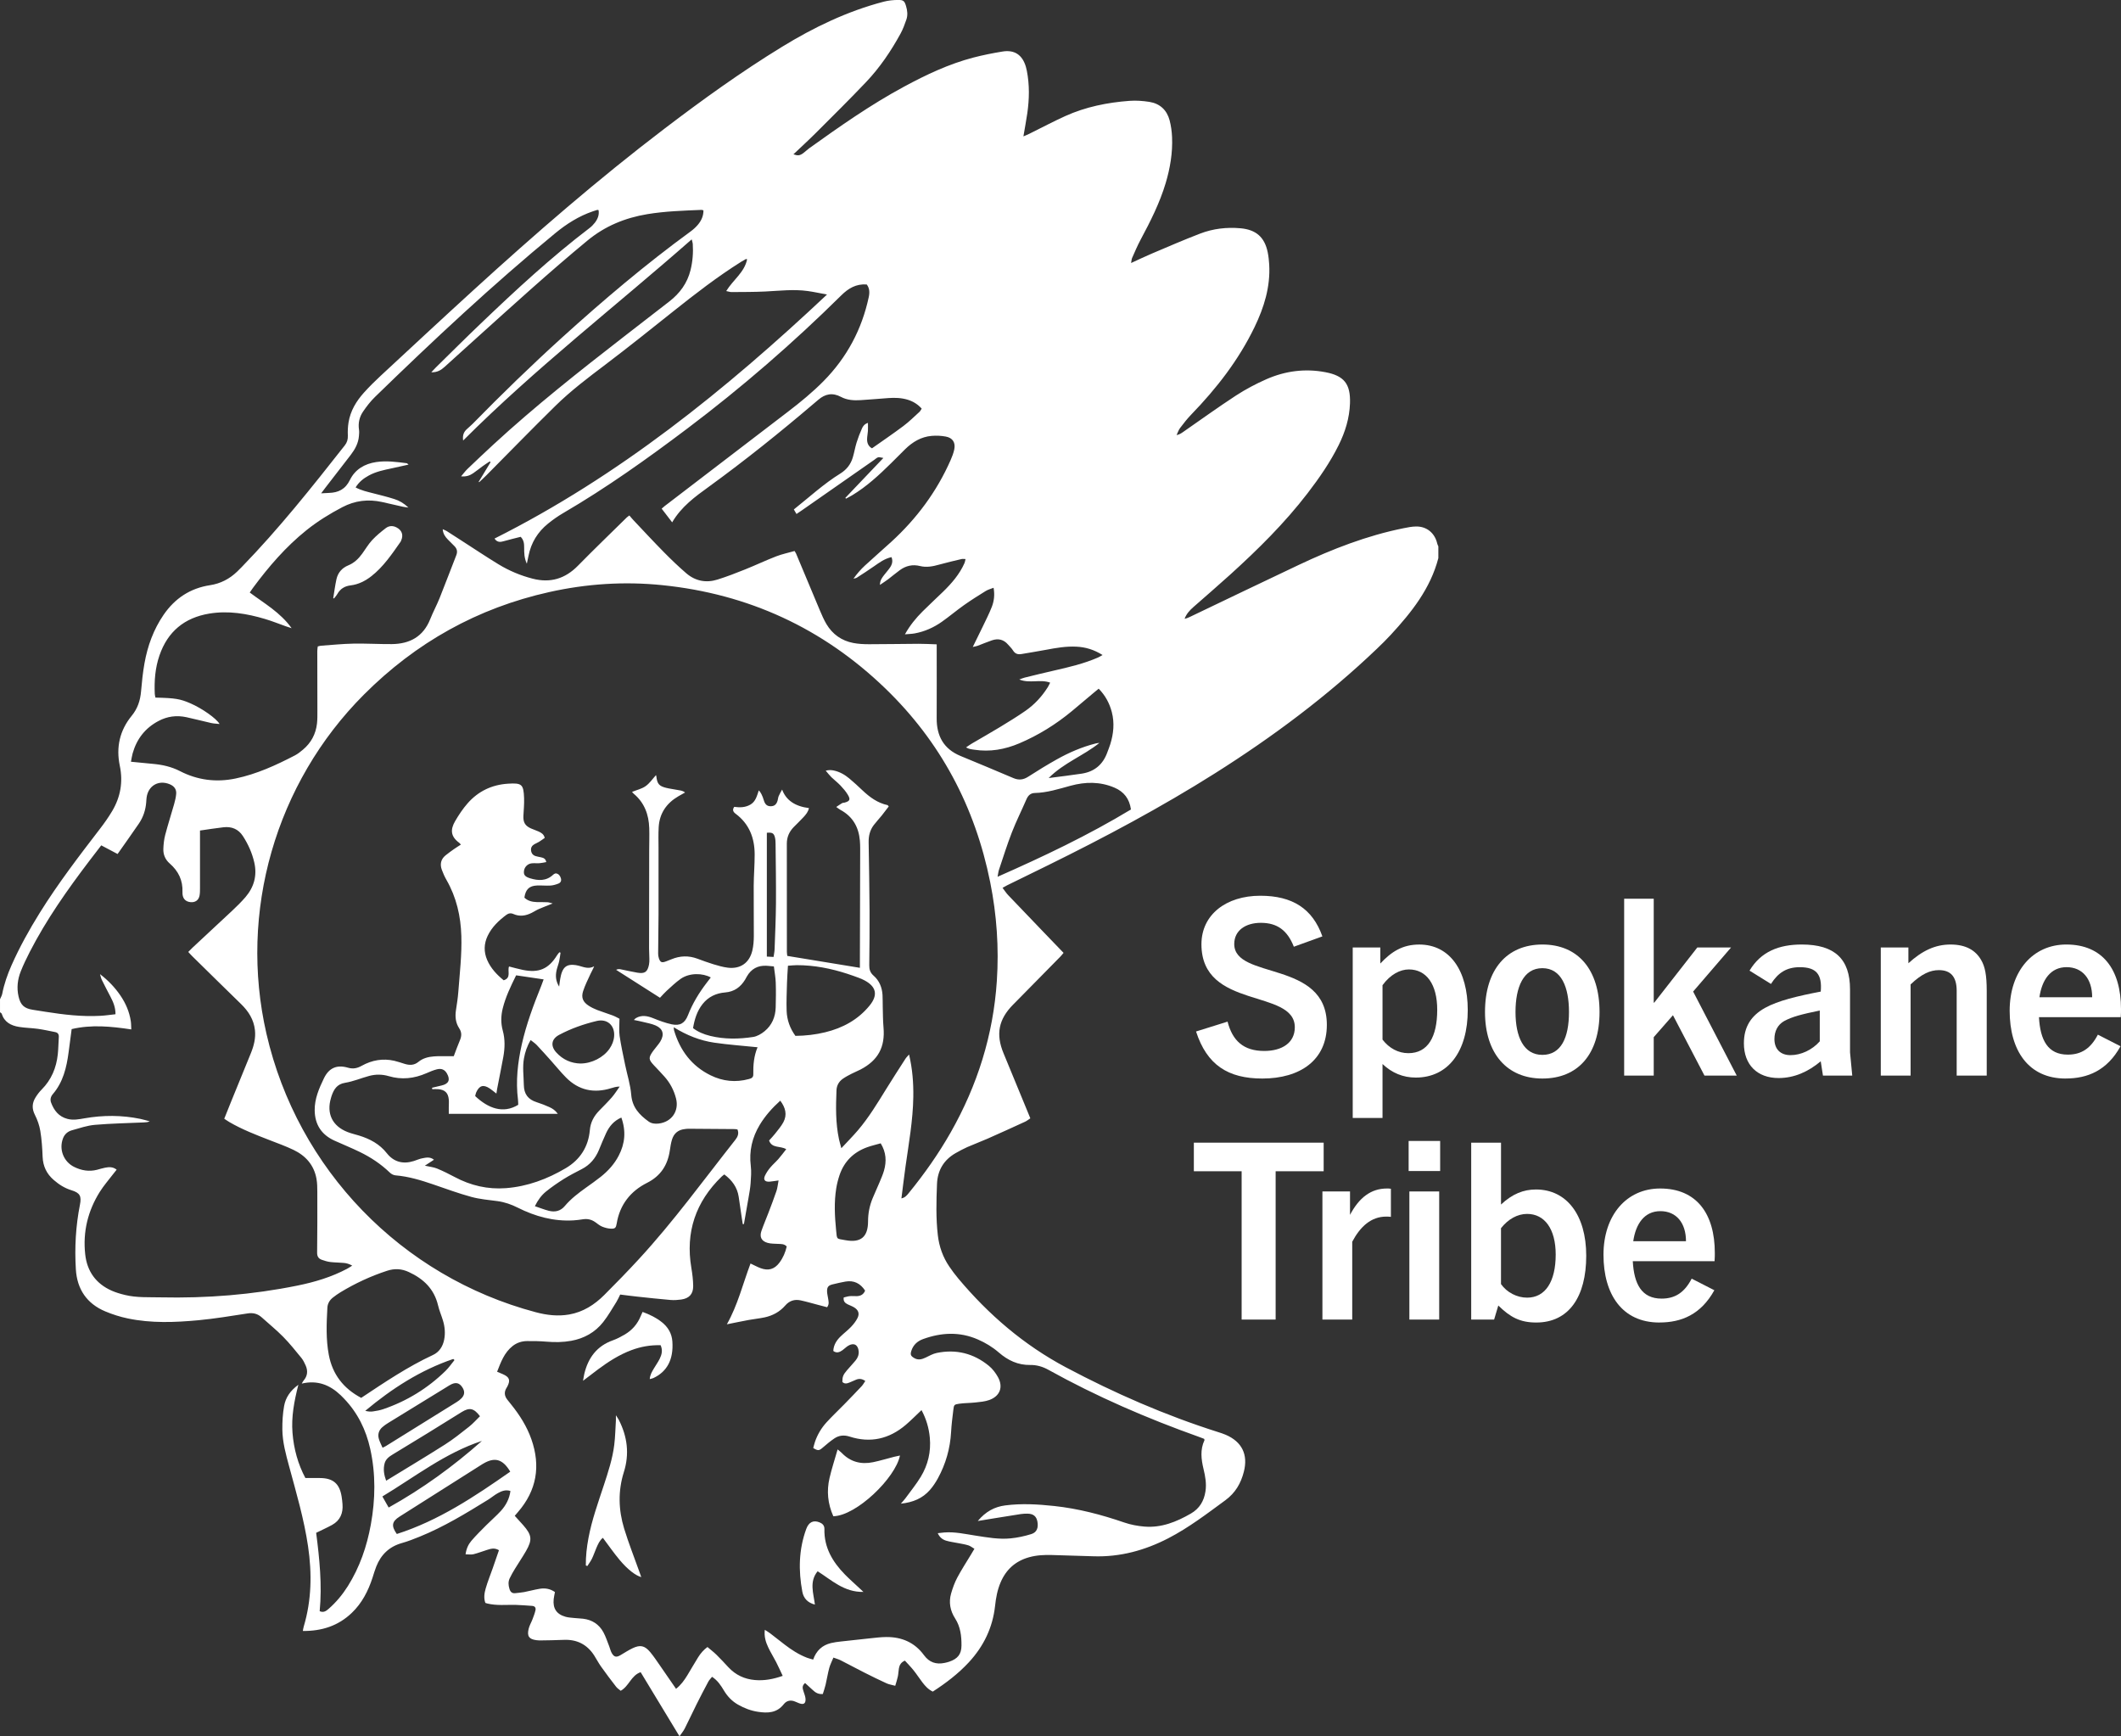 <?xml version="1.0" encoding="UTF-8"?>
<svg xmlns="http://www.w3.org/2000/svg" id="Layer_2" viewBox="0 0 860.71 704.53">
  <rect x="0" y="0" width="860.71" height="704.53" fill="#333333" stroke="none"/>
  <defs>
    <style>.cls-1{fill:#fff;stroke-width:0px;}</style>
  </defs>
  <g id="Layer_1-2">
    <path class="cls-1" d="M583.68,226.5c-3.21,12.3-10.82,21.89-19.21,30.99-1.84,2-3.78,3.91-5.75,5.79-20.09,19.19-42.24,35.7-65.69,50.51-21.86,13.8-44.64,25.93-67.81,37.34-5.52,2.72-11.05,5.41-16.58,8.12-.55.27-1.08.6-1.8,1,.81,1.07,1.45,2.08,2.26,2.94,4.9,5.16,9.84,10.28,14.76,15.41,2.54,2.65,5.09,5.29,7.74,8.04-.52.61-.89,1.1-1.31,1.53-6.22,6.33-12.45,12.65-18.68,18.98-.17.17-.34.34-.51.51-5.89,5.97-7.06,12-3.86,19.72,3.36,8.12,6.7,16.25,10.05,24.38.24.59.48,1.18.82,2.02-.7.46-1.37,1.02-2.13,1.37-5.08,2.33-10.16,4.65-15.27,6.9-2.7,1.19-5.48,2.21-8.19,3.4-1.6.71-3.15,1.56-4.68,2.42-4.86,2.76-7.38,7.04-7.6,12.53-.28,6.95-.47,13.9.34,20.84.54,4.61,2.04,8.87,4.66,12.7,1.12,1.65,2.32,3.26,3.6,4.79,12.35,14.74,26.68,27.04,43.75,36.11,19.81,10.52,40.28,19.44,61.67,26.23,1.07.34,2.14.68,3.16,1.12,6.58,2.85,9.11,8,7.34,14.98-1.19,4.7-3.45,8.61-7.52,11.59-7.48,5.48-14.85,11.13-23.13,15.41-9.54,4.93-19.61,7.68-30.43,7.31-5.6-.19-11.19-.34-16.79-.51-3.13-.09-6.22.05-9.27.9-5.54,1.55-9.36,4.98-11.59,10.25-1.3,3.05-1.88,6.27-2.23,9.53-.97,8.82-4.65,16.37-10.64,22.85-4.32,4.66-9.33,8.46-14.63,11.89-1.84-.87-3.06-2.25-4.18-3.7-1.22-1.58-2.29-3.28-3.54-4.84-1.13-1.42-2.41-2.72-3.6-4.03-1.61.7-2.18,1.8-2.42,3.1-.2,1.1-.21,2.23-.44,3.33-.25,1.21-.66,2.39-1.06,3.78-1.38-.38-2.5-.53-3.49-.98-3.05-1.39-6.06-2.87-9.05-4.38-3.21-1.62-6.36-3.34-9.57-4.96-.84-.43-1.77-.67-2.98-1.12-.6,1.48-1.31,2.81-1.69,4.22-.6,2.23-.95,4.53-1.48,6.79-.31,1.3-.76,2.56-1.13,3.77-1.86.17-3.02-.61-4.09-1.62-1.02-.96-2.06-1.89-3.11-2.84-1.45,1.21-.94,2.35-.6,3.48.3.98.74,1.97.79,2.97.09,1.89-.77,2.42-2.54,1.78-.53-.19-1.04-.41-1.55-.64-1.85-.84-3.57-.51-4.77,1.03-2.79,3.56-6.51,3.66-10.44,3.06-2.87-.43-5.55-1.46-8.08-2.9-2.43-1.38-4.27-3.31-5.71-5.69-1.24-2.06-2.52-4.09-4.84-5.61-.51.65-1.14,1.25-1.53,1.98-1.62,3.02-3.21,6.07-4.74,9.14-1.64,3.28-3.18,6.62-4.84,9.9-.53,1.04-1.31,1.95-2.11,3.12-5.35-8.83-10.55-17.43-15.76-26.02-3.89,1.34-4.67,5.64-8.09,7.55-.6-.52-1.36-.98-1.87-1.64-2.1-2.71-4.17-5.45-6.15-8.24-1.02-1.43-1.81-3.02-2.77-4.49-2.91-4.48-7.04-6.54-12.39-6.29-3.27.16-6.55.17-9.82.23-.4,0-.8-.05-1.19-.1-2.98-.39-3.88-1.57-3.19-4.55.32-1.38,1.09-2.64,1.6-3.98.45-1.19.91-2.38,1.19-3.62.23-1-.23-1.7-1.38-1.77-2.23-.13-4.46-.36-6.69-.41-3.83-.07-7.68.37-11.47-.55-.23-.06-.45-.14-.8-.25-.71-1.92-.42-3.92.12-5.8.78-2.76,1.88-5.43,2.83-8.14.87-2.47,1.71-4.95,2.57-7.44-1.84-1.1-3.37-.58-4.87-.11-1.83.57-3.61,1.28-5.47,1.74-.94.23-1.98.04-3.21.04.31-2.27,1.12-4.02,2.34-5.46,1.92-2.24,4.02-4.32,6.11-6.41,1.92-1.93,4-3.69,5.83-5.69,2.07-2.26,3.5-4.92,3.93-8.14-1.92-.63-3.56.02-5.07.85-1.39.76-2.62,1.83-3.97,2.67-8.98,5.55-17.99,11.04-27.81,15.02-2.37.96-4.76,1.9-7.21,2.59-5.1,1.43-8.45,4.68-10.38,9.5-.59,1.48-1.03,3.02-1.52,4.54-1.76,5.39-4.28,10.34-8.44,14.31-5.5,5.25-12.15,7.39-19.85,7.32.15-.74.21-1.26.36-1.77,3.2-10.7,3.38-21.56,1.77-32.53-1.62-11.02-4.76-21.68-7.66-32.39-1.34-4.94-2.72-9.9-2.78-15.05-.03-3.17.15-6.4.71-9.52.6-3.37,2.43-6.19,5.79-8.64-1.73,6.74-2.89,13.03-2.38,19.49.52,6.53,2.22,12.71,5.23,18.35,2.08,0,3.98,0,5.88,0,5.33.02,7.97,2.24,8.82,7.48.17,1.02.28,2.06.36,3.1.3,3.67-.93,6.63-4.24,8.46-2.02,1.11-4.14,2.05-6.45,3.19,1.36,10.48,2.45,21.1,1.43,31.8,1.52.67,2.54,0,3.54-.87,3.11-2.7,5.7-5.82,7.89-9.29,4.83-7.69,7.72-16.12,9.33-25,1.86-10.25,2.02-20.5-.25-30.72-1.72-7.74-5.09-14.61-10.61-20.36-.44-.46-.89-.92-1.35-1.37-4.38-4.18-9.42-6.25-15.83-4.74.35-.58.52-.96.78-1.26,1.58-1.84,1.77-3.89.83-6.05-.48-1.09-1.02-2.21-1.76-3.12-2.38-2.9-4.72-5.85-7.35-8.52-2.74-2.79-5.81-5.26-8.71-7.89-1.66-1.5-3.49-1.98-5.74-1.63-6.63,1.02-13.27,2.13-19.94,2.76-9.57.89-19.18,1.27-28.68-.72-3.11-.65-6.19-1.62-9.12-2.85-7.52-3.14-11.48-9.01-11.97-17.05-.54-8.8-.06-17.58,1.66-26.26.68-3.46.03-4.8-3.44-5.86-2.76-.84-5.06-2.31-7.19-4.16-2.88-2.49-4.37-5.57-4.52-9.42-.13-3.51-.37-7.03-.94-10.49-.37-2.25-1.16-4.5-2.2-6.54-1.27-2.5-1.15-4.77.25-7.03.71-1.15,1.54-2.26,2.49-3.21,3.96-3.97,5.97-8.83,6.56-14.32.25-2.3.24-4.63.41-6.94.08-1.15-.35-1.85-1.48-2.07-2.34-.46-4.68-.99-7.04-1.32-2.53-.35-5.11-.37-7.63-.78-3.24-.52-5.94-1.91-7.03-5.35-.08-.25-.45-.4-.68-.6,0-1.76,0-3.52,0-5.28.3-.72.74-1.42.89-2.17.79-4.02,2.12-7.86,3.78-11.6,3.28-7.4,7.2-14.45,11.47-21.31,7.41-11.9,15.92-23,24.45-34.1,1.75-2.28,3.42-4.64,4.89-7.11,3.41-5.72,4.51-11.85,3.13-18.44-1.57-7.48-.04-14.34,4.82-20.27,2.4-2.93,3.48-6.18,3.8-9.87.33-3.82.72-7.65,1.39-11.41,1.26-7.07,3.67-13.74,7.76-19.7,4.57-6.66,10.79-10.79,18.84-12.02,4.26-.65,7.88-2.53,10.97-5.48.64-.61,1.26-1.23,1.87-1.86,15.08-15.51,28.51-32.42,41.86-49.4.93-1.19,1.3-2.46,1.23-4-.08-1.74,0-3.52.27-5.25.75-4.74,3.15-8.69,6.3-12.19,2.14-2.37,4.42-4.63,6.76-6.8,12.49-11.58,24.96-23.19,37.55-34.67,25.06-22.86,50.66-45.09,77.67-65.64,15.4-11.72,31.1-23.03,47.62-33.15,12.94-7.93,26.51-14.46,41.25-18.32,1.9-.5,3.93-.7,5.9-.71,2.19-.02,2.6.47,3.21,2.51.54,1.8.74,3.65.13,5.43-.67,1.95-1.39,3.92-2.38,5.73-3.89,7.11-8.43,13.81-14.02,19.69-6.61,6.95-13.43,13.7-20.22,20.48-2.99,2.99-6.12,5.84-9.22,8.79,1.78.63,2.59.55,4.02-.5.84-.61,1.57-1.37,2.41-1.97,12.42-8.89,24.92-17.67,38.39-24.94,9.02-4.87,18.26-9.25,28.22-11.85,3.86-1.01,7.79-1.78,11.73-2.43,4.94-.83,8.13,1.33,9.56,6.18.16.53.28,1.08.39,1.63,1.12,5.72,1.01,11.45.19,17.19-.44,3.06-1.02,6.09-1.58,9.42.97-.43,1.7-.71,2.4-1.06,4.87-2.4,9.67-4.96,14.62-7.2,8.25-3.72,17.02-5.49,26-6.16,2.68-.2,5.45,0,8.11.42,4.26.68,7.08,3.3,8.19,7.46.59,2.22.9,4.56,1,6.85.27,6.37-.78,12.58-2.6,18.67-2.42,8.09-6.21,15.56-10.18,22.97-1.28,2.39-2.33,4.9-3.43,7.37-.23.53-.24,1.15-.42,2.06,3.02-1.38,5.67-2.66,8.38-3.81,6.55-2.77,13.06-5.61,19.7-8.15,5.21-1.99,10.69-2.63,16.28-2.14,6.31.55,9.82,3.58,11.08,9.73.34,1.64.51,3.32.61,4.99.51,9.04-2.07,17.36-5.95,25.39-6.44,13.33-15.38,24.83-25.62,35.41-1.66,1.71-3.15,3.61-4.59,5.52-.64.84-.96,1.91-1.43,2.88,1.08-.21,1.8-.67,2.5-1.15,7.16-4.96,14.23-10.08,21.52-14.84,3.93-2.56,8.14-4.79,12.43-6.68,7.63-3.35,15.65-4.42,23.92-2.85,7.66,1.45,10.26,4.79,10,12.62-.2,6.03-1.95,11.64-4.6,16.99-3.46,6.98-7.88,13.34-12.61,19.51-9.29,12.1-20.1,22.77-31.37,32.99-4.92,4.46-9.95,8.78-14.94,13.17-1.53,1.34-2.88,2.81-3.6,4.78.86-.17,1.58-.48,2.28-.82,14.71-7.03,29.39-14.11,44.12-21.07,13.62-6.43,27.6-11.86,42.42-14.85,1.72-.35,3.47-.7,5.21-.71,4.32-.02,7.56,2.74,8.51,6.99.08.37.29.71.44,1.07v4.8ZM365.77,486.27c1.55-.32,2.27-1.28,3.02-2.19,6.33-7.76,12.08-15.92,17.03-24.64,10.82-19.07,17.25-39.49,18.7-61.38.89-13.46-.03-26.83-2.69-40.08-6.14-30.59-20.13-57-42.6-78.67-25.27-24.36-55.52-38.32-90.5-41.88-15.41-1.57-30.67-.57-45.77,2.79-29.19,6.49-54.22,20.51-75.32,41.66-35.84,35.92-50.86,88.15-39.51,137.58,12.63,54.99,54.75,98.53,109.32,113,4.45,1.18,8.96,1.71,13.53.91,5.65-.99,10.27-3.95,14.24-7.92,4.75-4.75,9.44-9.56,13.99-14.5,14.12-15.3,26.33-32.17,39.21-48.48.97-1.22,1.53-2.58.84-4.19-.41-.06-.72-.13-1.03-.14-6.32-.05-12.63-.1-18.95-.14-.48,0-.95.09-1.43.14-2.69.29-4.41,1.79-5.17,4.32-.41,1.37-.64,2.8-.84,4.22-.87,6.01-3.65,10.45-9.31,13.3-6.69,3.37-11.02,8.86-12.27,16.47-.29,1.74-.63,2.14-2.27,2.1-1.23-.03-2.5-.37-3.65-.84-1.01-.42-1.89-1.18-2.81-1.83-1.52-1.07-3.17-1.43-5-1.14-1.26.2-2.53.36-3.81.44-8.04.47-15.52-1.59-22.64-5.17-2.59-1.3-5.27-2.24-8.17-2.64-3.56-.48-7.19-.77-10.63-1.71-5.23-1.43-10.34-3.31-15.47-5.07-5-1.71-10.03-3.24-15.34-3.68-.79-.07-1.68-.54-2.26-1.1-3.61-3.48-7.73-6.22-12.21-8.39-3.37-1.64-6.86-3.05-10.28-4.6-5.27-2.39-7.95-6.53-8.02-12.28-.06-4.69,1.77-8.91,3.75-13.01,2.03-4.2,5.22-5.61,9.72-4.31,2.13.62,3.79.25,5.64-.78,4.12-2.28,8.55-3.08,13.21-2.01,1.4.32,2.76.81,4.13,1.23,2.01.62,3.88.66,5.65-.8,1.78-1.47,3.99-2.04,6.24-2.21,1.99-.16,3.99-.06,5.99-.08.85,0,1.7,0,2.1,0,.91-2.38,1.61-4.39,2.45-6.34.75-1.73.89-3.29-.23-4.98-1.47-2.23-1.73-4.75-1.32-7.38.38-2.45.76-4.9.95-7.37.58-7.57,1.46-15.12,1.23-22.74-.24-8.04-1.99-15.66-6.02-22.7-.75-1.31-1.38-2.71-1.9-4.13-.82-2.24-.41-4.28,1.49-5.84,1.11-.91,2.29-1.74,3.46-2.57.88-.62,1.81-1.19,2.78-1.82-.35-.38-.48-.58-.66-.71-3.54-2.59-3.66-5.38-1.68-8.79,1.48-2.54,3.14-5.04,5.07-7.24,4.3-4.9,9.82-7.55,16.37-7.97,5.62-.36,6.35.2,6.55,5.84.09,2.39-.15,4.79-.27,7.18-.13,2.64.65,4.04,3.05,5.13,1.02.46,2.1.78,3.11,1.25,1.08.5,2.13,1.07,2.49,2.6-.78.54-1.53,1.1-2.32,1.59-.61.38-1.3.63-1.91.99-.98.58-1.49,1.43-1.31,2.61.17,1.14.81,1.9,1.92,2.21.69.2,1.4.31,2.11.47.96.21,1.86.5,2.13,1.94-.93.16-1.83.38-2.73.45-1.03.08-2.09-.06-3.12.04-1.7.17-2.98,1.47-3.19,3.08-.2,1.57.36,2.34,2.43,2.99,3.36,1.04,6.61,1.2,9.43-1.45.31-.29.87-.59,1.23-.51,1.02.21,1.59.97,1.88,1.97.31,1.04-.11,1.8-1,2.15-1.02.4-2.12.73-3.2.8-1.83.11-3.68-.1-5.51-.02-3.14.13-4.63,1.6-5.09,4.92,1.38,1.35,3.15,1.74,5.02,1.81,1.44.05,2.88-.03,4.32.06.76.05,1.51.35,2.14.5-1.9.76-3.75,1.45-5.56,2.23-1.02.44-1.96,1.07-2.96,1.57-2.39,1.21-4.86,1.61-7.39.49-1.08-.48-2.04-.32-2.92.35-3.1,2.32-5.88,4.96-7.57,8.52-1.52,3.21-1.6,6.47-.2,9.75,1.46,3.39,3.91,5.97,6.71,8.26,3.2-.99,1.43-3.73,2.17-5.6,1.87.47,3.71,1,5.57,1.38,6.56,1.35,10.51-.38,13.98-6.03.25-.41.6-.75.9-1.13.15.06.3.13.45.19-.18,1.16-.3,2.33-.56,3.47-.28,1.24-.77,2.44-1.05,3.69-.49,2.22-.34,4.37,1.05,6.6.17-1.24.25-2.2.43-3.13.18-.94.36-1.89.71-2.78.83-2.14,2.16-3,4.43-2.93.79.03,1.59.16,2.36.36,2.04.53,4.05,1.49,6.27.23-.44,1.16-1.02,2.08-1.47,3.07-1.06,2.32-2.23,4.61-3.01,7.02-.85,2.65-.05,4.42,2.3,5.93,1.07.69,2.24,1.25,3.42,1.71,2.08.8,4.23,1.44,6.32,2.23,1.08.41,2.08,1.01,2.72,1.32,0,2.65-.25,4.84.05,6.94.57,3.94,1.45,7.84,2.24,11.74.83,4.06,2.15,8.08,2.48,12.18.41,5.07,3.3,8.13,7.02,10.82,1.21.87,2.65,1.03,4.14.85,5.25-.63,8.33-5.08,7.02-10.18-.85-3.31-2.39-6.27-4.66-8.82-1.38-1.56-2.82-3.05-4.25-4.57-2.31-2.46-2.35-3.12-.35-5.93.32-.46.7-.88,1.04-1.32.63-.83,1.33-1.61,1.86-2.5,1.7-2.83,1.09-5.16-1.9-6.47-1.73-.76-3.67-1.06-5.52-1.53-1.02-.26-2.05-.44-3.33-.71.47-.44.61-.63.8-.74,2.38-1.39,4.7-.92,7.12.06,2.43.98,4.92,1.91,7.47,2.45,3.36.71,5.32-.5,6.57-3.71,1.87-4.81,4.53-9.16,7.66-13.23.53-.69,1.05-1.38,1.59-2.08-3.24-1.8-8.6-1.98-12.25.59-2.01,1.42-3.8,3.16-5.63,4.81-.93.84-1.75,1.81-2.73,2.84-6.04-3.85-11.93-7.6-17.81-11.34.73-.34,1.27-.32,1.8-.22,2.27.45,4.53,1,6.81,1.38,3.04.5,4.13-.27,4.74-3.26.16-.77.16-1.59.15-2.39,0-1.36-.12-2.72-.12-4.08,0-13.27.03-26.55.05-39.82,0-3.04.12-6.08.02-9.11-.18-5.5-1.96-10.33-6.32-13.97-.29-.24-.51-.56-.66-.73,1.9-.77,3.94-1.22,5.51-2.33,1.63-1.15,2.82-2.94,4.22-4.48.04.18.12.38.14.58.34,2.96,1.09,3.88,3.98,4.6,1.47.37,2.99.52,4.48.83,1.03.21,2.16.2,3.18,1.06-1,.56-1.84,1.01-2.66,1.49-4.83,2.81-7.71,6.92-8.04,12.56-.17,2.86-.06,5.74-.06,8.62,0,8.88.02,17.75,0,26.63-.02,5.35-.13,10.7-.16,16.05,0,.63.09,1.29.29,1.88.57,1.7,1.16,1.95,2.87,1.31.75-.28,1.49-.57,2.23-.87,3.48-1.45,6.97-1.56,10.52-.25,2.17.8,4.35,1.61,6.56,2.28,1.9.57,3.84,1.14,5.81,1.38,5.08.61,8.74-1.92,9.94-6.93.46-1.92.6-3.95.61-5.94.04-6.8-.1-13.59-.05-20.39.03-4.23.4-8.47.39-12.7-.01-6.66-2.2-12.39-7.72-16.5-1.08-.8-1.39-1.64-.57-2.8,2.31.32,4.52.27,6.56-.92,2.16-1.26,2.66-3.57,3.41-5.77q1.18,1.14,2.05,4.07c.5,1.68,1.37,2.4,2.84,2.37,1.41-.03,2.24-.69,2.72-2.24.19-.61.2-1.28.45-1.86.35-.84.84-1.62,1.4-2.67q2.36,6.45,10.88,7.52c-.29,1.49-1.21,2.59-2.16,3.63-1.29,1.41-2.7,2.72-4.04,4.1-1.8,1.86-2.77,4.04-2.77,6.68.02,14.63,0,29.27.02,43.9,0,.61.12,1.21.17,1.67,9.89,1.62,19.57,3.21,29.46,4.83,0-.82,0-1.76,0-2.7.04-14.31.08-28.63.11-42.94,0-2,.05-4-.12-5.99-.47-5.45-2.88-9.74-7.82-12.42-.52-.28-.99-.67-1.77-1.21.98-.65,1.67-1.14,2.4-1.57.26-.15.63-.11.93-.19,2.2-.6,2.54-1.24,1.36-3.22-.81-1.35-1.88-2.58-2.97-3.73-1.15-1.21-2.51-2.23-3.71-3.4-.82-.81-1.52-1.75-2.28-2.63,1.24-.31,2.25-.27,3.22-.07,2.4.5,4.49,1.69,6.35,3.24,1.84,1.54,3.6,3.17,5.34,4.82,2.95,2.78,6.13,5.13,10.2,6,.12.02.19.22.46.54-.92,1.2-1.86,2.47-2.85,3.7-1.05,1.3-2.22,2.53-3.23,3.86-1.55,2.05-2.12,4.42-2.07,6.98.16,9.27.31,18.55.37,27.82.04,7.36-.03,14.71-.12,22.07-.02,1.71.38,3.02,1.74,4.21,2.33,2.03,3.45,4.76,3.64,7.84.1,1.59.04,3.2.09,4.79.08,2.79.06,5.59.31,8.37.7,7.98-2.16,13.34-9.29,17.08-1.2.63-2.48,1.11-3.68,1.74-1.2.62-2.42,1.25-3.52,2.02-1.59,1.11-2.51,2.71-2.59,4.66-.27,6.64-.39,13.27,1,19.83.22,1.06.55,2.11.97,3.7,2.5-2.69,4.75-4.95,6.8-7.36,4.36-5.14,7.84-10.89,11.37-16.61,2.57-4.15,5.21-8.24,7.85-12.34.35-.55.85-1,1.46-1.71,1.4,5.96,1.81,11.6,1.72,17.29-.15,9.47-1.83,18.76-3.15,28.09-.6,4.26-1.1,8.53-1.67,12.98ZM187.94,178.72c-.29-2.18.3-3.43,1.39-4.48.81-.78,1.69-1.47,2.48-2.27,11.75-12,23.8-23.7,36.25-34.99,16.72-15.15,33.92-29.73,52.16-43.04,1.09-.79,2.12-1.72,2.99-2.75,1.39-1.66,2.28-3.57,2.25-5.84-.35-.09-.58-.2-.81-.19-7.35.32-14.71.53-21.99,1.74-9,1.5-17.12,4.81-24.26,10.7-15.61,12.89-30.56,26.53-45.59,40.07-4.16,3.75-8.3,7.51-12.46,11.26-1.41,1.27-2.96,2.21-5.33,2.12.78-.82,1.3-1.41,1.86-1.96,6.05-5.94,12.05-11.93,18.18-17.78,14.16-13.55,28.53-26.86,44.15-38.76.82-.62,1.57-1.38,2.2-2.2,1.14-1.49,1.82-3.16,1.49-5.08-.25-.05-.41-.14-.54-.1-.61.18-1.22.39-1.82.59-5.67,1.94-10.63,5.09-15.24,8.88-25.46,20.97-49.52,43.47-73.15,66.45-1.82,1.77-3.4,3.83-4.83,5.93-1.47,2.16-2.04,4.65-1.64,7.32.13.85.05,1.75-.03,2.62-.24,2.9-1.58,5.34-3.3,7.59-3.4,4.45-6.84,8.86-10.27,13.29-.51.66-1.01,1.34-1.76,2.33,1.36-.07,2.23-.13,3.09-.16,3.88-.1,6.73-1.46,8.59-5.27,2.08-4.25,5.91-6.55,10.67-7.26,4.18-.62,8.29-.04,12.41.48.15.02.28.22.71.56-2.48.55-4.65,1.05-6.82,1.51-3.21.68-6.43,1.33-9.34,2.93-2.1,1.15-3.96,2.58-5.33,4.82,2.33,1.23,4.66,1.74,6.96,2.33,2.94.75,5.89,1.47,8.77,2.39,1.95.62,3.76,1.61,5.71,3.45-1.18-.17-1.78-.23-2.37-.36-2.81-.63-5.6-1.3-8.41-1.91-5.59-1.21-10.91-.58-16.04,2.11-5.12,2.68-10,5.7-14.51,9.3-8.44,6.75-15.4,14.86-21.8,23.5-.41.56-.79,1.14-1.27,1.83,5.93,4.45,12.37,8.03,17,14.48-1.09-.36-1.74-.56-2.39-.79-2.78-.98-5.53-2.1-8.36-2.94-7.42-2.21-14.96-3.48-22.72-2.19-10.04,1.68-16.82,7.28-20.16,16.95-1.75,5.07-2.15,10.3-1.91,15.61.02.52.18,1.04.28,1.52,7.98.17,10.05.52,14.22,2.34,4.73,2.06,10.51,6.12,11.8,8.37-1.22-.14-2.34-.16-3.42-.4-3.35-.75-6.67-1.64-10.03-2.36-3.96-.85-7.74-.39-11.38,1.56-5.41,2.88-8.8,7.29-10.45,13.11-.29,1.03-.43,2.11-.69,3.4,3.14.31,5.99.61,8.85.86,3.85.34,7.53,1.14,11.03,2.94,7.14,3.68,14.71,4.65,22.6,3,8.54-1.78,16.36-5.38,24.04-9.36,1.19-.62,2.28-1.49,3.31-2.36,3.27-2.74,5.16-6.28,5.66-10.51.2-1.74.17-3.51.17-5.27,0-8.08-.04-16.15-.04-24.23,0-.61.12-1.22.19-1.85.53-.12.9-.27,1.29-.29,4.38-.31,8.77-.77,13.15-.85,5.19-.1,10.4.23,15.59.19,7.29-.06,12.78-3.01,15.6-10.11,1.15-2.89,2.65-5.65,3.81-8.54,2.32-5.78,4.5-11.62,6.78-17.41.57-1.45.3-2.64-.76-3.7-.9-.91-1.82-1.8-2.71-2.72-1.05-1.09-1.91-2.29-2.04-4.14.71.33,1.22.5,1.66.78,1.96,1.24,3.9,2.51,5.85,3.77,5.04,3.24,10.02,6.58,15.14,9.7,4.31,2.62,8.95,4.57,13.87,5.83,7.17,1.84,13.17.02,18.35-5.26,6.5-6.62,13.18-13.05,19.79-19.56.26-.26.59-.46,1.09-.83.59.69,1.08,1.31,1.63,1.89,4.12,4.36,8.2,8.76,12.41,13.03,2.91,2.96,5.92,5.84,9.07,8.55,3.66,3.14,8.01,3.98,12.6,2.55,3.8-1.18,7.53-2.64,11.23-4.12,4.22-1.69,8.34-3.65,12.59-5.3,2.43-.94,5.01-1.47,7.5-2.18.31.53.51.79.63,1.08,3.21,7.66,6.4,15.34,9.63,22.99.81,1.91,1.63,3.83,2.69,5.61,2.47,4.12,6.14,6.72,10.85,7.63,2.1.41,4.29.51,6.44.51,6.72,0,13.43-.14,20.15-.17,2.36-.01,4.73.14,7.29.22,0,1.12,0,1.99,0,2.86,0,9.04.04,18.07-.01,27.11-.05,7.21,2.83,12.48,9.67,15.32,7.16,2.97,14.32,5.92,21.44,8.97,2.21.95,4.07.72,6.08-.58,3.75-2.43,7.58-4.76,11.48-6.96,5.03-2.83,10.31-5.1,15.93-6.52.47-.12.96-.14,1.44-.21-6.44,5.2-14.4,8.04-20.6,14.26,4.81-.63,9.14-1.13,13.45-1.79,5.1-.79,8.57-3.68,10.33-8.56.41-1.13.88-2.23,1.23-3.38,1.33-4.28,1.76-8.62.63-13-.93-3.6-2.64-6.78-5.34-9.53-.77.64-1.39,1.14-2,1.65-2.94,2.47-5.86,4.96-8.82,7.41-6.5,5.39-13.61,9.81-21.39,13.12-5.86,2.48-11.93,3.57-18.28,2.58-1.04-.16-2.14-.21-3.33-.94.97-.65,1.67-1.16,2.42-1.6,3.72-2.19,7.49-4.3,11.17-6.54,3.55-2.16,7.1-4.32,10.51-6.69,3.64-2.53,6.64-5.76,9.02-9.52.37-.58.64-1.22,1.01-1.92-4.05-1.51-8.27.45-12.53-1.28.98-.35,1.56-.61,2.16-.76,3.96-.97,7.91-1.95,11.88-2.85,6.08-1.38,12.15-2.8,17.89-5.3.55-.24,1.06-.57,1.87-1.02-3.45-2.17-6.88-3.21-10.61-3.39-4.19-.21-8.28.5-12.37,1.28-3.29.63-6.61,1.13-9.92,1.71-1.48.26-2.61-.09-3.45-1.46-.54-.87-1.33-1.59-2.01-2.38-1.77-2.07-3.99-2.58-6.5-1.73-1.97.66-3.88,1.49-5.82,2.22-.46.17-.96.24-1.99.48,1.49-3.04,2.77-5.6,4.01-8.19,1.27-2.66,2.63-5.3,3.7-8.04.93-2.39,1.25-4.93.73-7.79-1.17.47-2.27.74-3.19,1.31-2.98,1.85-5.96,3.71-8.82,5.74-3.07,2.17-5.94,4.61-9.01,6.77-3.3,2.32-6.95,3.95-10.94,4.69-1.18.22-2.4.23-4.01.38,2.11-3.77,4.51-6.64,7.16-9.29,2.72-2.71,5.55-5.31,8.3-7.98,3.51-3.42,6.7-7.1,8.71-11.64.21-.47.26-1,.41-1.64-.68,0-1.17-.09-1.61.01-3.02.72-6.06,1.41-9.05,2.25-2.58.73-5.17,1.24-7.8.58-3.03-.75-5.71-.12-8.17,1.65-1.62,1.17-3.13,2.48-4.73,3.69-.99.74-2.03,1.41-3.37,2.32.02-1.92.91-2.96,1.7-4.01.77-1.02,1.66-1.96,2.37-3.01.87-1.27,1.28-2.66.62-4.25-2.82.62-4.92,2.21-7.08,3.71-2.29,1.6-4.64,3.12-6.99,4.63-.38.24-.9.27-1.35.39,1.43-2.01,2.95-3.75,4.65-5.32,3.52-3.26,7.16-6.39,10.7-9.63,10.28-9.41,18.44-20.36,24.06-33.14.61-1.38,1.16-2.82,1.48-4.29.6-2.82-.62-4.76-3.46-5.28-1.86-.34-3.82-.43-5.71-.27-4.25.36-7.72,2.45-10.72,5.37-1.95,1.9-3.84,3.85-5.78,5.76-4.85,4.78-9.84,9.39-15.7,12.94-.84.51-1.73.94-2.59,1.41-.07-.11-.15-.23-.22-.34,4.99-5.24,9.99-10.48,15.42-16.18-1.09-.16-1.67-.41-2.12-.27-.58.18-1.07.68-1.59,1.04-9.77,6.82-19.54,13.63-29.31,20.45-.7.49-1.41.95-2.24,1.51-.43-.74-.73-1.26-1.07-1.84,6.3-5.01,12.13-10.4,18.88-14.58,2.5-1.55,4.19-3.7,5.03-6.48.6-1.98.93-4.05,1.54-6.03.61-1.97,1.35-3.91,2.2-5.79.39-.87.98-1.78,2.42-2.24,0,1.24.05,2.25-.01,3.25-.07,1.11-.32,2.22-.34,3.33-.03,1.6.54,2.94,1.99,3.74,4.33-3.06,8.64-5.97,12.79-9.09,2.29-1.72,4.34-3.76,6.47-5.7.38-.34.6-.86.91-1.32-1.64-1.82-3.53-2.96-5.71-3.62-2.57-.78-5.19-.85-7.84-.66-3.75.27-7.49.61-11.24.84-2.74.17-5.48.01-7.95-1.31-3.42-1.83-6.45-1.26-9.27,1.21-.48.42-.98.82-1.47,1.24-13.88,11.83-28.09,23.25-42.86,33.97-5.57,4.04-11.16,8.05-14.92,14.47-1.52-1.98-2.85-3.72-4.26-5.55.52-.45.85-.77,1.22-1.05,16.7-12.78,33.41-25.56,50.11-38.34,5.02-3.84,9.9-7.84,14.36-12.35,9.47-9.6,15.55-20.99,18.36-34.15.4-1.86.31-3.62-.84-5.08-4.35-.3-7.45,1.59-10.33,4.43-19.59,19.37-40.38,37.37-62.37,53.96-16.28,12.28-32.88,24.11-50.52,34.41-2.13,1.24-4.17,2.69-6.09,4.24-4.19,3.38-6.87,7.73-7.93,13.04-.19.94-.39,1.87-.68,3.24-1.1-2.39-1.08-4.45-1.09-6.51,0-1.52-.07-3.03-1.41-4.41-2.17.55-4.41,1.08-6.63,1.71-1.44.41-2.8.75-3.99-1,50.44-25.31,93.69-60.26,134.93-99.02-2.99-.55-5.39-1.09-7.82-1.42-5.75-.8-11.49-.09-17.24.19-4.55.22-9.11.19-13.66.23-.65,0-1.3-.24-2.18-.41,2.8-4.57,7.42-7.58,8.48-12.9-.24-.04-.42-.12-.53-.07-.63.34-1.26.69-1.87,1.08-9.63,6.05-18.61,12.99-27.5,20.07-9.13,7.27-18.24,14.58-27.55,21.62-7.03,5.31-14.06,10.61-20.34,16.78-9.47,9.3-18.72,18.82-28.07,28.24-.93.94-1.91,1.82-2.87,2.73-.07-.05-.14-.09-.21-.14,1.61-2.66,3.22-5.31,4.83-7.97-.12-.1-.24-.21-.36-.31-.97.65-1.96,1.28-2.91,1.97-1.3.94-2.52,1.97-3.85,2.86-1.3.88-2.74,1.42-4.84,1.22,1.06-1.24,1.75-2.2,2.6-3.01,3.47-3.32,6.95-6.61,10.48-9.87,16.9-15.57,34.92-29.79,53.06-43.86,6.13-4.75,12.27-9.5,18.4-14.25,4.24-3.29,7.26-7.42,8.56-12.67.87-3.51,1.15-7.1.91-10.71-.03-.49-.24-.98-.44-1.78-30.96,27.22-63.38,52.28-92.74,81.62ZM396.78,617.17c3.18-3.81,6.79-5.77,11.15-6.33,6.63-.86,13.26-.47,19.87.24,9.74,1.05,19.15,3.51,28.4,6.69,2.61.9,5.42,1.43,8.18,1.66,6.89.57,13.01-1.89,18.86-5.27,3.53-2.04,5.35-5.09,5.95-9.06.47-3.09-.08-6.05-.79-9.01-.94-3.95-1.44-7.87.39-11.73.05-.1-.08-.28-.17-.54-.67-.25-1.41-.54-2.15-.81-21.03-7.5-41.48-16.33-61.01-27.18-2.3-1.28-4.76-2.01-7.33-1.97-5.03.09-9.13-1.87-12.83-5.08-2.55-2.21-5.42-3.94-8.52-5.29-7.38-3.21-14.8-2.82-22.2-.14-2.28.82-3.98,2.36-4.75,4.75-.5,1.56-.26,2.11,1.16,2.95,1.56.92,3.04.56,4.56-.16,1.51-.72,3.01-1.59,4.62-1.92,7.83-1.6,14.94.18,21.11,5.23,1.5,1.23,2.78,2.91,3.72,4.63,2.18,4.01.77,7.68-3.54,9.24-1.76.64-3.73.79-5.62,1-2.22.25-4.47.2-6.67.52-1.97.29-2.06.47-2.3,2.44-.37,3.01-.75,6.03-.92,9.06-.37,6.66-2.16,12.91-5.34,18.74-.91,1.67-1.99,3.3-3.24,4.73-2.97,3.39-6.83,5.05-11.8,5.57.84-.97,1.38-1.53,1.83-2.15,2.11-2.9,4.4-5.7,6.26-8.76,2.93-4.84,4.18-10.18,3.66-15.85-.36-3.92-1.45-7.63-3.37-11.2-2.21,2.08-4.21,4.13-6.38,5.98-6.72,5.72-14.33,7.5-22.82,4.76-2.24-.72-4.3-.51-6.18.76-1.64,1.11-3.18,2.4-4.68,3.7-1.47,1.28-1.91,1.38-3.88.19.22-.78.41-1.62.68-2.44,1.01-2.99,2.61-5.68,4.73-8,2.26-2.48,4.71-4.78,7.06-7.18,2.4-2.46,4.79-4.92,7.14-7.43.58-.61.99-1.39,1.52-2.16-1.35-.94-2.54-1.03-3.81-.49-.88.37-1.75.77-2.64,1.13-1,.41-1.99.64-2.86-.25-.01-2.06.3-2.9,1.86-4.72,1.14-1.34,2.37-2.6,3.48-3.96.89-1.07,1.41-2.33,1.28-3.77-.24-2.68-2.05-3.61-4.32-2.19-.81.5-1.48,1.22-2.26,1.77-1.15.81-2.37,1.33-3.72.3.12-2.44,1.32-4.29,2.95-5.88,1.38-1.34,2.93-2.5,4.24-3.88,1.03-1.08,2-2.31,2.65-3.63.88-1.79.34-3.22-1.37-4.28-.81-.5-1.74-.81-2.59-1.23-1.05-.52-1.9-1.19-1.65-2.8.78-.18,1.6-.46,2.44-.54.95-.09,1.92.02,2.88,0,1.56-.05,2.73-.69,3.36-2.24-1.93-2.95-4.54-4.27-7.99-3.67-1.73.3-3.44.71-5.15,1.12-1.74.41-2.31,1.05-2.3,2.8,0,.94.28,1.89.41,2.83.16,1.16.6,2.35-.39,3.66-1.14-.3-2.35-.62-3.56-.93-2.39-.62-4.77-1.33-7.18-1.85-2.44-.52-4.55.11-6.25,2.08-2.22,2.56-5.09,4.11-8.38,4.82-2.11.45-4.26.65-6.38,1.04-2.87.53-5.73,1.13-8.93,1.77,4.44-7.85,6.48-16.41,9.6-24.67,1.47.69,2.73,1.38,4.06,1.88,3.16,1.18,5.63.48,7.64-2.18,1.5-1.99,2.46-4.24,2.99-6.61-1.04-1.12-2.27-.98-3.46-1.05-1.43-.09-2.91-.03-4.27-.41-2.55-.71-3.39-2.43-2.51-4.92.84-2.41,1.86-4.76,2.77-7.15,1.13-2.98,2.29-5.96,3.31-8.99.42-1.24.53-2.59.85-4.27-1.44.2-2.51.39-3.58.48-2.01.17-2.75-.79-1.87-2.57.56-1.13,1.29-2.21,2.11-3.18,1.02-1.22,2.26-2.27,3.31-3.47,1.08-1.24,2.05-2.57,3.14-3.94-2.41-1.46-5.8-.24-6.96-3.53.84-.94,1.69-1.8,2.42-2.74,1.17-1.51,2.46-2.97,3.36-4.64,1.66-3.09.88-5.97-1.24-8.78-3.28,2.96-6.09,6.11-8.3,9.76-3.12,5.16-4.41,10.7-3.66,16.76.28,2.27.09,4.63-.07,6.93-.14,1.99-.51,3.96-.85,5.93-.6,3.57-1.24,7.13-1.87,10.69-.16,0-.32,0-.48,0-.13-.84-.27-1.68-.39-2.53-.42-2.84-.82-5.69-1.25-8.53-.58-3.86-2.7-6.74-5.84-9.08-.38.31-.78.58-1.11.9-10.52,10.22-14.72,22.52-12.26,37.05.41,2.43.72,4.91.74,7.37.02,3.25-1.67,5.01-4.9,5.45-1.42.19-2.88.29-4.31.17-4.54-.39-9.07-.88-13.59-1.37-2.28-.24-4.55-.55-6.82-.83-.58,1.15-.98,2.12-1.53,2.99-1.75,2.76-3.36,5.64-5.38,8.19-3.29,4.17-7.73,6.64-12.96,7.59-3.32.6-6.67.64-10.04.35-2.62-.22-5.27-.27-7.9-.24-2.12.02-4.12.66-5.81,1.98-3.42,2.68-4.8,6.55-6.33,10.46.96.4,1.62.67,2.27.96,2.75,1.19,3.22,2.45,1.88,5.05-.11.21-.24.41-.37.62-.99,1.64-.81,3.19.34,4.67.54.69,1.09,1.38,1.64,2.06,3.43,4.26,6.32,8.84,8.15,14.03,3.82,10.88,2.16,20.76-5.44,29.54-.41.47-.82.95-1.31,1.53,1.17,1.29,2.31,2.51,3.41,3.77,3.55,4.04,3.79,5.93,1.15,10.54-1.39,2.42-2.98,4.73-4.43,7.12-.79,1.29-1.56,2.6-2.2,3.97-.63,1.35-.53,2.78-.09,4.21.37,1.22,1.02,1.95,2.4,1.78,1.19-.15,2.39-.22,3.56-.44,2.12-.41,4.2-.99,6.33-1.34,2.18-.36,4.27-.02,6.18,1.33-.18,1-.41,1.93-.51,2.86-.4,3.79,1.16,6.14,4.82,7.17,1.14.32,2.36.37,3.54.5,1.19.13,2.39.15,3.58.29,3.67.44,6.49,2.28,8.24,5.5.98,1.81,1.6,3.81,2.37,5.74.35.89.54,1.86,1.01,2.68.94,1.66,1.89,1.84,3.51.88,1.65-.97,3.27-2.03,4.99-2.85,3.02-1.43,4.84-1.07,7.02,1.49,1.5,1.76,2.76,3.72,4.09,5.61,2.15,3.08,4.26,6.17,6.48,9.39,2-1.56,3.33-3.45,4.54-5.41,1.5-2.45,2.91-4.96,4.44-7.4.97-1.54,2.13-2.94,3.77-4.15,1.32,1.12,2.59,2.09,3.72,3.2,1.65,1.62,3.22,3.33,4.8,5.03,2.92,3.13,6.54,4.81,10.77,5.17,3.77.32,7.4-.34,11.25-1.7-.98-2.06-1.78-3.87-2.68-5.62-1.02-1.99-2.23-3.89-3.18-5.91-1.01-2.14-1.73-4.39-1.4-7.15.87.57,1.55.95,2.16,1.42,1.97,1.5,3.91,3.04,5.87,4.56,2.8,2.16,5.75,4.06,9.06,5.34.78.3,1.61.49,2.53.76,1.3-3.69,3.72-5.84,7.23-6.7,1.31-.32,2.67-.49,4.02-.64,3.89-.45,7.78-.87,11.68-1.27,2.23-.23,4.46-.52,6.69-.54,6.3-.07,11.58,2.19,15.36,7.37,2.15,2.94,4.95,3.86,8.41,3.12.62-.13,1.25-.28,1.85-.49,3.38-1.17,4.92-2.98,4.95-6.53.03-3.85-.4-7.63-2.59-11.03-1.99-3.09-2.65-6.54-1.62-10.11.64-2.21,1.43-4.42,2.51-6.45,1.68-3.17,3.66-6.19,5.51-9.27.44-.74.88-1.47,1.44-2.41-.92-.54-1.61-1.12-2.4-1.38-1.28-.41-2.63-.62-3.96-.88-1.72-.35-3.48-.55-5.15-1.05-1.41-.43-2.6-1.32-3.37-3.03,1.12-.12,1.9-.23,2.67-.29,4.28-.33,8.43.63,12.61,1.27,4.74.73,9.5,1.61,14.31,1.13,2.83-.28,5.68-.9,8.4-1.75,2.23-.69,2.92-2.57,2.45-5.08-.41-2.16-1.67-3.18-4.08-3.2-.88,0-1.77.03-2.63.16-3.48.53-6.94,1.1-10.41,1.66-2.17.35-4.34.71-7.02,1.15ZM81.16,336.96c0,1.05,0,1.92,0,2.79,0,6.88,0,13.75,0,20.63,0,1.04,0,2.1-.2,3.1-.39,1.87-1.83,2.79-3.73,2.57-2.06-.24-3.28-1.57-3.18-4.07.19-4.77-1.65-8.53-5.17-11.6-1.8-1.57-2.68-3.62-2.59-5.96.07-1.9.28-3.84.76-5.67,1.1-4.17,2.42-8.28,3.6-12.43.39-1.37.73-2.79.85-4.2.16-1.89-.86-3.17-2.59-3.89-4.49-1.89-8.75.52-9.41,5.34-.09.63-.11,1.27-.16,1.91-.24,3.18-1.22,6.12-3.01,8.74-2.78,4.07-5.65,8.09-8.61,12.3-2.11-1.12-4.33-2.3-6.63-3.51-1.69,2.19-3.25,4.21-4.79,6.24-8.96,11.79-17.48,23.87-24.26,37.08-1.31,2.56-2.56,5.16-3.62,7.83-1.29,3.25-1.68,6.66-.9,10.12.79,3.51,2.29,4.9,5.79,5.45,1.74.28,3.47.54,5.21.82,7.36,1.16,14.74,2.04,22.21,1.63,2.04-.11,4.07-.42,6.14-.64.02-2.81-.93-4.98-2.04-7.11-1.18-2.27-2.38-4.53-3.5-6.82-.36-.73-.5-1.55-.74-2.34,3.32,2.54,6.06,5.41,8.31,8.72,2.14,3.15,3.61,6.58,4.18,10.36.16,1.05.13,2.13.2,3.35-8.25-1.24-16.17-2.02-24.2-.13-.43,3.24-.83,6.32-1.24,9.41-.82,6.17-2.22,12.12-6.43,17.01-.85.99-1.12,2.21-.69,3.38,1.19,3.21,3.13,5.72,6.67,6.64,2.33.61,4.62.16,6.9-.24,7.57-1.32,15.12-1.32,22.65.23,1.29.27,2.55.66,3.83.99-.84.38-1.62.42-2.4.45-6.63.3-13.27.41-19.87.98-3.14.27-6.23,1.35-9.3,2.2-1.68.46-2.97,1.56-3.62,3.25-1.73,4.46.19,9.47,4.49,11.61,2.96,1.47,6.06,2,9.31,1.17,1.08-.28,2.15-.63,3.25-.84,1.57-.3,3.14-.44,4.71.8-.53.66-1.02,1.26-1.49,1.87-1.79,2.35-3.76,4.59-5.33,7.09-4.88,7.77-6.95,16.28-5.94,25.41.76,6.89,4.37,11.92,10.77,14.74,1.74.77,3.61,1.3,5.46,1.75,4.71,1.13,9.54.84,14.33.95,18.7.41,37.23-1.05,55.57-4.78,7-1.42,13.79-3.45,20.13-6.81.72-.38,1.4-.86,2.09-1.29-1.23-.69-2.29-.99-3.38-1.09-1.83-.18-3.68-.15-5.5-.37-1.17-.14-2.33-.51-3.45-.9-1.33-.47-1.93-1.35-1.91-2.91.1-8.15.1-16.31.08-24.47,0-1.83-.02-3.7-.34-5.49-.99-5.55-4.37-9.36-9.32-11.73-3.16-1.51-6.48-2.71-9.76-3.98-5.51-2.14-11.03-4.27-16.17-7.25-.73-.42-1.42-.92-2.18-1.41.98-2.45,1.86-4.67,2.76-6.88,2.68-6.58,5.39-13.16,8.06-19.75,1.21-2.99,2-6.07,1.64-9.34-.47-4.27-2.62-7.63-5.63-10.56-6.59-6.41-13.14-12.87-19.7-19.31-.61-.59-1.17-1.24-1.73-1.84.68-.68,1.17-1.21,1.69-1.7,5.38-5.02,10.79-10.01,16.15-15.05,1.86-1.75,3.7-3.55,5.36-5.48,3.49-4.07,4.8-8.77,3.59-14.07-.88-3.86-2.48-7.42-4.63-10.73-1.83-2.83-4.57-3.93-7.85-3.56-3.09.35-6.17.85-9.54,1.33ZM175.4,441.96c-.02-.2-.05-.39-.07-.59,1.29-.31,2.58-.62,3.88-.92,2.91-.67,3.63-2.32,2.14-4.9-.88-1.52-2.19-2.14-4.09-1.65-1.46.38-2.87.98-4.26,1.59-4.94,2.15-10,2.72-15.21,1.18-2.68-.79-5.38-.81-8.05-.08-3.23.88-6.38,2.23-9.66,2.76-3.38.54-4.61,2.7-5.55,5.43-.08.23-.13.46-.2.69-1.93,6.34.53,11.47,6.74,13.88,1.48.58,3.05.93,4.58,1.4,4.44,1.36,8.37,3.43,11.34,7.2,2.83,3.59,6.63,4.52,10.98,3.14,1.14-.36,2.25-.89,3.42-1.1,1.5-.28,3.09-.7,4.72.59-1.19.78-2.22,1.45-3.7,2.41,2.05.46,3.59.6,4.95,1.16,2.43,1,4.79,2.18,7.12,3.42,6.51,3.48,13.45,5.1,20.8,4.54,8.77-.67,16.84-3.69,24.34-8.13,5.79-3.43,9.15-8.67,9.74-15.41.28-3.26,1.69-5.75,3.87-7.99,1.73-1.77,3.5-3.52,5.12-5.39,1.15-1.34,2.09-2.86,3.12-4.3-1.39,0-2.44.34-3.49.66-6.96,2.16-13.13.87-18.3-4.35-2.13-2.16-4.04-4.53-6.06-6.79-1.92-2.14-3.83-4.29-5.81-6.38-.69-.73-1.56-1.28-2.46-2.01-1.48,2.47-2.26,4.87-2.72,7.4-.65,3.59-.11,7.17-.06,10.76.05,3.77,1.74,5.96,5.23,7.06,1.75.55,3.46,1.23,5.14,1.98,1.26.57,2.44,1.34,3.42,2.73h-44.24c0-.96,0-1.82,0-2.68,0-1.04.1-2.08,0-3.11-.25-2.72-1.57-3.99-4.3-4.21-.79-.06-1.59,0-2.38,0ZM146.57,567.21c9.55-6.35,18.89-12.65,29.15-17.42,2.51-1.17,3.97-3.43,4.52-6.17.52-2.64.29-5.26-.49-7.82-.63-2.06-1.5-4.06-1.99-6.15-1.58-6.63-5.86-10.74-11.87-13.51-2.95-1.36-5.75-1.5-8.8-.51-6.64,2.17-12.92,5.09-18.89,8.7-1.09.66-2.14,1.41-3.14,2.2-1.31,1.03-2.12,2.43-2.21,4.1-.35,6.39-.62,12.78.58,19.12,1.5,7.91,5.92,13.63,13.14,17.45ZM458.94,328.45c-.61-4.34-2.83-7.2-6.68-8.85-5.86-2.5-11.8-2.41-17.84-.77-4.77,1.3-9.5,2.83-14.52,2.94-1.72.04-2.71,1.04-3.38,2.59-1.93,4.47-4.13,8.84-5.89,13.37-1.94,4.98-3.53,10.09-5.23,15.16-.27.8-.34,1.66-.58,2.87,18.7-8.24,36.77-16.83,54.13-27.31ZM322.77,420.32c4.12-.04,8.16-.5,12.13-1.47,7.1-1.73,13.28-5.08,17.96-10.8,3.52-4.29,2.77-7.72-2.11-10.29-.7-.37-1.44-.69-2.19-.97-1.57-.58-3.15-1.16-4.74-1.67-6.65-2.16-13.45-3.5-20.47-3.49-1.18,0-2.36.15-3.6.23-.14,2.42-.32,4.64-.38,6.86-.1,3.83-.29,7.67-.15,11.5.14,3.65,1.34,7.03,3.56,10.09ZM314.05,392.14c-1.32-.12-2.19-.23-3.06-.27-3.53-.17-6.17,1.31-7.92,4.37-.24.42-.45.85-.7,1.26-1.86,3.03-4.37,4.9-8.1,5.2-3.61.28-6.8,1.74-9.13,4.67-2.3,2.89-3.31,6.3-3.9,9.81,1.93,1.47,4.19,2.48,7.03,3.17,5.76,1.39,11.59,1.3,17.38.41,1.63-.25,3.31-1.25,4.62-2.32,3-2.46,4.41-5.82,4.51-9.68.09-3.35.14-6.71.02-10.06-.07-2.13-.48-4.25-.75-6.53ZM357.38,463.92c-1.98.57-3.78.97-5.49,1.59-5.51,2-9.32,5.75-11.21,11.33-.58,1.73-1.04,3.53-1.33,5.33-.91,5.64-.62,11.29-.06,16.95.4,3.98.02,3.41,3.84,4.11,6.21,1.13,9.12-1.35,9.13-7.65,0-3.25.61-6.35,1.84-9.33.88-2.14,1.87-4.23,2.76-6.37.67-1.62,1.4-3.23,1.88-4.91,1.06-3.74.89-7.39-1.35-11.05ZM209.44,395.76c-2.19,4.45-4.27,8.74-5.43,13.42-.74,3-.81,6,.02,9.01.97,3.54.86,7.13.21,10.7-.79,4.32-1.67,8.62-2.5,12.93-.11.57-.18,1.15-.3,1.91-1.06-.81-1.84-1.49-2.69-2.06-2.6-1.72-4.22-1.25-5.51,1.58-.22.49-.29,1.04-.41,1.5,5.26,4.95,11.31,7.3,17.47,3.54-.03-.66-.01-1.37-.1-2.08-.95-7.56-.12-15,1.53-22.37,1.84-8.21,4.78-16.07,7.92-23.85.32-.79.59-1.61.96-2.59-3.85-.57-7.46-1.1-11.17-1.65ZM161.03,622.44c16.98-5.43,31.59-15.2,46.03-25.29-3.05-5.17-6.35-6.04-11.09-3.18-.07.04-.14.07-.21.12-11.21,7.1-22.43,14.18-33.63,21.3-3.14,1.99-3.42,3.78-1.1,7.05ZM273.4,416.81c.07.67.05.98.13,1.26,2.41,8.12,7.09,14.44,14.8,18.24,4.99,2.46,10.22,3,15.63,1.51,1.03-.28,1.75-.63,1.73-1.88-.07-3.77.24-7.49,1.73-11-5.97-.62-11.79-1.02-17.54-1.86-5.8-.85-11.21-2.99-16.47-6.26ZM252.15,453.46c-3.13,1.36-4.94,3.64-6.21,6.37-1.05,2.24-1.95,4.54-2.91,6.82-1.4,3.36-3.6,5.99-6.87,7.69-2.48,1.29-4.98,2.55-7.34,4.03-2.49,1.56-4.93,3.25-7.22,5.09-1.9,1.54-3.35,3.53-4.54,5.97,2.02.67,3.79,1.39,5.63,1.86,2.49.63,4.76.16,6.5-1.92,2.49-2.97,5.55-5.27,8.67-7.51,2.01-1.44,4.05-2.86,5.98-4.4,2.96-2.36,5.47-5.14,7.23-8.52,2.57-4.91,3.04-9.98,1.07-15.49ZM194.78,574.65c-2.48-3.28-4.24-3.66-7.43-1.69-4.55,2.81-9.08,5.66-13.64,8.46-4.76,2.93-9.53,5.84-14.32,8.73-1.47.89-2.85,1.89-3.31,3.62-.66,2.44-.21,4.79.62,7.05,8.09-4.95,16.03-9.7,23.84-14.66,3.43-2.18,6.62-4.74,9.81-7.26,1.61-1.27,2.97-2.84,4.43-4.25ZM235.58,431.53c4.56,0,9.32-2.47,11.75-5.98,1.06-1.53,1.75-3.21,1.89-5.09.33-4.38-2.81-7.22-7.11-6.18-5.28,1.27-10.4,3.07-15.21,5.63-3.14,1.68-3.58,4.44-1.2,7.09,2.71,3.01,6.14,4.47,9.89,4.54ZM155.25,587.44c.63-.32,1.06-.51,1.45-.75,9.56-5.93,19.13-11.87,28.68-17.82.67-.42,1.32-.92,1.87-1.48,1.37-1.39,1.44-2.89.32-4.54-1.14-1.67-2.47-2.05-4.34-1.19-.65.3-1.25.7-1.86,1.08-7.96,4.88-15.93,9.76-23.88,14.66-.81.5-1.61,1.05-2.32,1.68-1.46,1.27-1.95,2.94-1.43,4.77.34,1.19.96,2.31,1.51,3.6ZM195.57,584.67c-14.91,4.89-27.12,14.53-40.4,22.54.92,1.62,1.69,2.98,2.55,4.49,13.77-7.67,26.24-16.74,37.85-27.03ZM184.44,551.87c-.17-.15-.33-.3-.5-.45-13.33,4.53-24.93,12.02-35.72,21.04,1.08.28,2.1.39,3.09.25,1.42-.2,2.85-.46,4.2-.92,9.6-3.27,18.04-8.46,25.3-15.54,1.35-1.32,2.42-2.91,3.62-4.38ZM313.92,388.29c.16-1.17.38-2.11.41-3.05.22-6.22.51-12.44.56-18.66.06-8.06-.08-16.11-.16-24.17,0-.87-.05-1.77-.25-2.6-.44-1.74-1.09-2.1-3.29-1.91v50.25c.89.05,1.67.08,2.74.14Z"></path>
    <path class="cls-1" d="M135.23,242.71c.42-2.56.75-5.14,1.3-7.67.58-2.66,2.26-4.59,4.77-5.62,2.47-1.02,4.25-2.76,5.76-4.87,1.31-1.81,2.45-3.77,3.96-5.4,1.67-1.79,3.59-3.37,5.54-4.86,1.26-.96,2.8-1.08,4.3-.31,2.26,1.16,2.94,3.08,1.91,5.4-.06.15-.11.3-.2.43-3.53,5.02-6.96,10.15-11.87,13.99-2.49,1.95-5.28,3.35-8.43,3.73-2.43.3-4.17,1.38-5.37,3.48-.37.66-.91,1.23-1.37,1.83-.1-.05-.2-.1-.31-.14Z"></path>
    <path class="cls-1" d="M237.73,635.21c-.04-3.74.38-7.44,1.07-11.12,1.37-7.33,3.9-14.33,6.22-21.38,1.77-5.39,3.55-10.79,4.25-16.45.41-3.32.46-6.68.67-10.03.03-.46,0-.92,0-1.96.59.93.95,1.41,1.21,1.93,3.45,6.78,4.33,13.79,2.01,21.13-2.41,7.64-2.19,15.34.12,22.91,1.79,5.87,4.07,11.6,6.13,17.39.26.74.53,1.47.82,2.29-2.19-.55-5.42-2.96-8.68-6.83-2.41-2.86-4.54-5.95-6.9-9.09-1.32,1.01-1.95,2.55-2.61,4.04-.64,1.46-1.13,2.99-1.83,4.43-.51,1.05-1.24,1.99-1.87,2.98-.2-.08-.41-.16-.61-.25Z"></path>
    <path class="cls-1" d="M338.16,615.23c-2.26-5.07-2.76-10.24-1.53-15.51.88-3.8,2.11-7.51,3.28-11.6.75.64,1.25.99,1.66,1.41,3.52,3.67,7.84,4.78,12.71,3.78,2.89-.6,5.72-1.47,8.58-2.2.74-.19,1.5-.33,2.35-.51-1.81,9.1-17.7,24.45-27.03,24.63Z"></path>
    <path class="cls-1" d="M268.1,545.84c-4.17-.12-8.06.58-11.84,1.99-4.92,1.83-9.28,4.63-13.47,7.73-1.92,1.42-3.8,2.89-6.19,4.71.23-1.28.34-2.07.52-2.84,1.56-6.49,5.09-11.27,11.59-13.58,1.64-.58,3.22-1.42,4.73-2.3,3.07-1.78,5.29-4.34,6.62-7.65.2-.51.44-1,.7-1.57,2.9,1.05,5.53,2.33,7.86,4.19,2.49,2,4,4.56,4.23,7.77.53,7.51-2.28,12.34-7.72,14.88-.4.18-.85.25-1.46.42.13-1.78.93-3.05,1.69-4.33.77-1.31,1.67-2.55,2.34-3.9.83-1.67,1.31-3.44.39-5.51Z"></path>
    <path class="cls-1" d="M350.39,645.94c-7.9.15-12.87-4.77-18.6-8.38-3.47,4.27-1.67,8.87-1.1,13.52-2.94-.74-4.61-2.58-5.1-5.21-1.62-8.61-1.46-17.15,1.59-25.48,1.03-2.8,2.9-3.68,5.4-2.67,1.2.48,2,1.28,1.97,2.7-.18,7.47,3.3,13.32,8.31,18.44,1.84,1.88,3.83,3.62,5.75,5.42.45.42.9.84,1.77,1.66Z"></path>
    <path class="cls-1" d="M525.05,384.15c-2.6-6.6-6.7-9.7-13.39-9.7-6.2,0-10.8,3.1-10.8,8.6,0,14.59,37.58,6.4,37.58,32.79,0,14.29-10.8,21.79-26.19,21.79-13.89,0-22.49-5.5-26.89-19.09l12.79-4c2,7.7,6.4,11.9,14.89,11.9,7.2,0,12.4-3.3,12.4-9.6,0-15.79-37.89-7-37.89-33.69,0-12,10-19.69,23.89-19.69,13,0,21.19,5.2,25.19,16.49l-11.6,4.2Z"></path>
    <path class="cls-1" d="M548.94,453.63v-69.17h11.2v6.5c4.5-4.8,9-7.7,15.79-7.7,12.5,0,19.69,10.7,19.69,26.59,0,16.69-7.9,27.39-21.09,27.39-5.2,0-9.7-1.9-13.5-5.5v21.89h-12.09ZM561.03,421.84c2.7,3.5,6.4,5.5,10.5,5.5,7.9,0,11.7-6.6,11.7-17.59,0-10.4-4.4-16.39-11.5-16.39-3.5,0-7.5,2-10.7,6.4v22.09Z"></path>
    <path class="cls-1" d="M602.62,410.64c0-17.19,8.8-27.39,23.29-27.39s23.19,10.2,23.19,27.39-8.8,26.99-23.19,26.99-23.29-10.2-23.29-26.99ZM636.7,410.64c0-10.1-3.1-17.79-10.8-17.79s-10.9,7.7-10.9,17.79,3.3,17.39,10.9,17.39,10.8-7,10.8-17.39Z"></path>
    <path class="cls-1" d="M691.68,436.43l-12.79-24.49-7.8,8.9v15.59h-12v-71.77h12v42.18h.2l17.49-22.39h13.69l-15.39,17.89,17.69,34.09h-13.09Z"></path>
    <path class="cls-1" d="M739.76,436.43l-.9-5.8c-5,4.2-10.7,6.8-17.09,6.8-8.7,0-14.09-5.4-14.09-14.09,0-6.7,2.9-11.2,8.6-14.39,5.2-2.9,13.2-4.8,22.59-6.6.6-7-1.8-9.9-8.5-9.9-5.3,0-8.8,2.2-11.7,6.8l-8.7-5.4c4.6-7.7,11.89-10.6,21.19-10.6,13.39,0,19.59,5.9,19.59,18.19v25.59l.9,9.4h-11.9ZM738.46,410.04c-7.3,1.5-11.2,2.5-14.49,4.3-2.6,1.5-3.9,4.1-3.9,7.3,0,4.1,2.5,6.5,6.5,6.5,4.3,0,8.8-2.1,11.9-5.6v-12.5Z"></path>
    <path class="cls-1" d="M794.03,436.43v-34.39c0-5.8-2.5-8.4-7.2-8.4-3.5,0-7,1.5-11.5,5.8v36.99h-12.1v-51.98h11.2v6.4c5.6-5.1,10.9-7.6,17.09-7.6s10.2,2.3,12.5,6.4c1.5,2.6,2.2,6,2.2,12.39v34.39h-12.2Z"></path>
    <path class="cls-1" d="M838.22,437.63c-15.09,0-22.69-11.4-22.69-27.49s9.4-26.89,22.99-26.89c14.79,0,22.19,10.2,22.19,26.19,0,.8,0,1.8-.1,3.3h-33.19c.5,9.3,3.6,15.19,11.7,15.19,5.5,0,9.3-2.5,12.2-8.1l9.2,4.7c-5.5,9.9-13.39,13.09-22.29,13.09ZM827.62,404.64h21.39c0-7.4-3.9-12.2-10.4-12.2s-10,5.2-11,12.2Z"></path>
    <path class="cls-1" d="M503.86,535.43v-60.18h-19.39v-11.6h52.68v11.6h-19.49v60.18h-13.79Z"></path>
    <path class="cls-1" d="M536.64,535.43v-51.98h11.2v9.5c3.7-7,8.5-10.7,14.99-10.7.6,0,.9,0,1.6.1v11.4c-.9-.1-1.5-.1-1.9-.1-6.1,0-10.5,4-13.79,10.2v31.59h-12.1Z"></path>
    <path class="cls-1" d="M571.63,475.16v-12.2h12.79v12.2h-12.79ZM571.93,535.43v-51.98h12.1v51.98h-12.1Z"></path>
    <path class="cls-1" d="M597.02,535.43v-71.77h12.1v25.09c4.6-4.3,9.1-6.1,14.19-6.1,12.39,0,20.39,10.3,20.39,26.89s-7,27.09-20.29,27.09c-6.6,0-10.6-2.2-15.39-6.9l-1.7,5.7h-9.3ZM609.11,521.04c2.4,3.4,6.5,5.5,10.6,5.5,7.4,0,11.6-6.5,11.6-17.49,0-10.4-4.5-16.49-11.6-16.49-3.9,0-7.7,2.1-10.6,5.8v22.69Z"></path>
    <path class="cls-1" d="M673.39,536.63c-15.09,0-22.69-11.4-22.69-27.49s9.4-26.89,22.99-26.89c14.79,0,22.19,10.2,22.19,26.19,0,.8,0,1.8-.1,3.3h-33.19c.5,9.3,3.6,15.19,11.7,15.19,5.5,0,9.3-2.5,12.2-8.1l9.2,4.7c-5.5,9.9-13.39,13.09-22.29,13.09ZM662.79,503.64h21.39c0-7.4-3.9-12.2-10.4-12.2s-10,5.2-11,12.2Z"></path>
  </g>
</svg>
